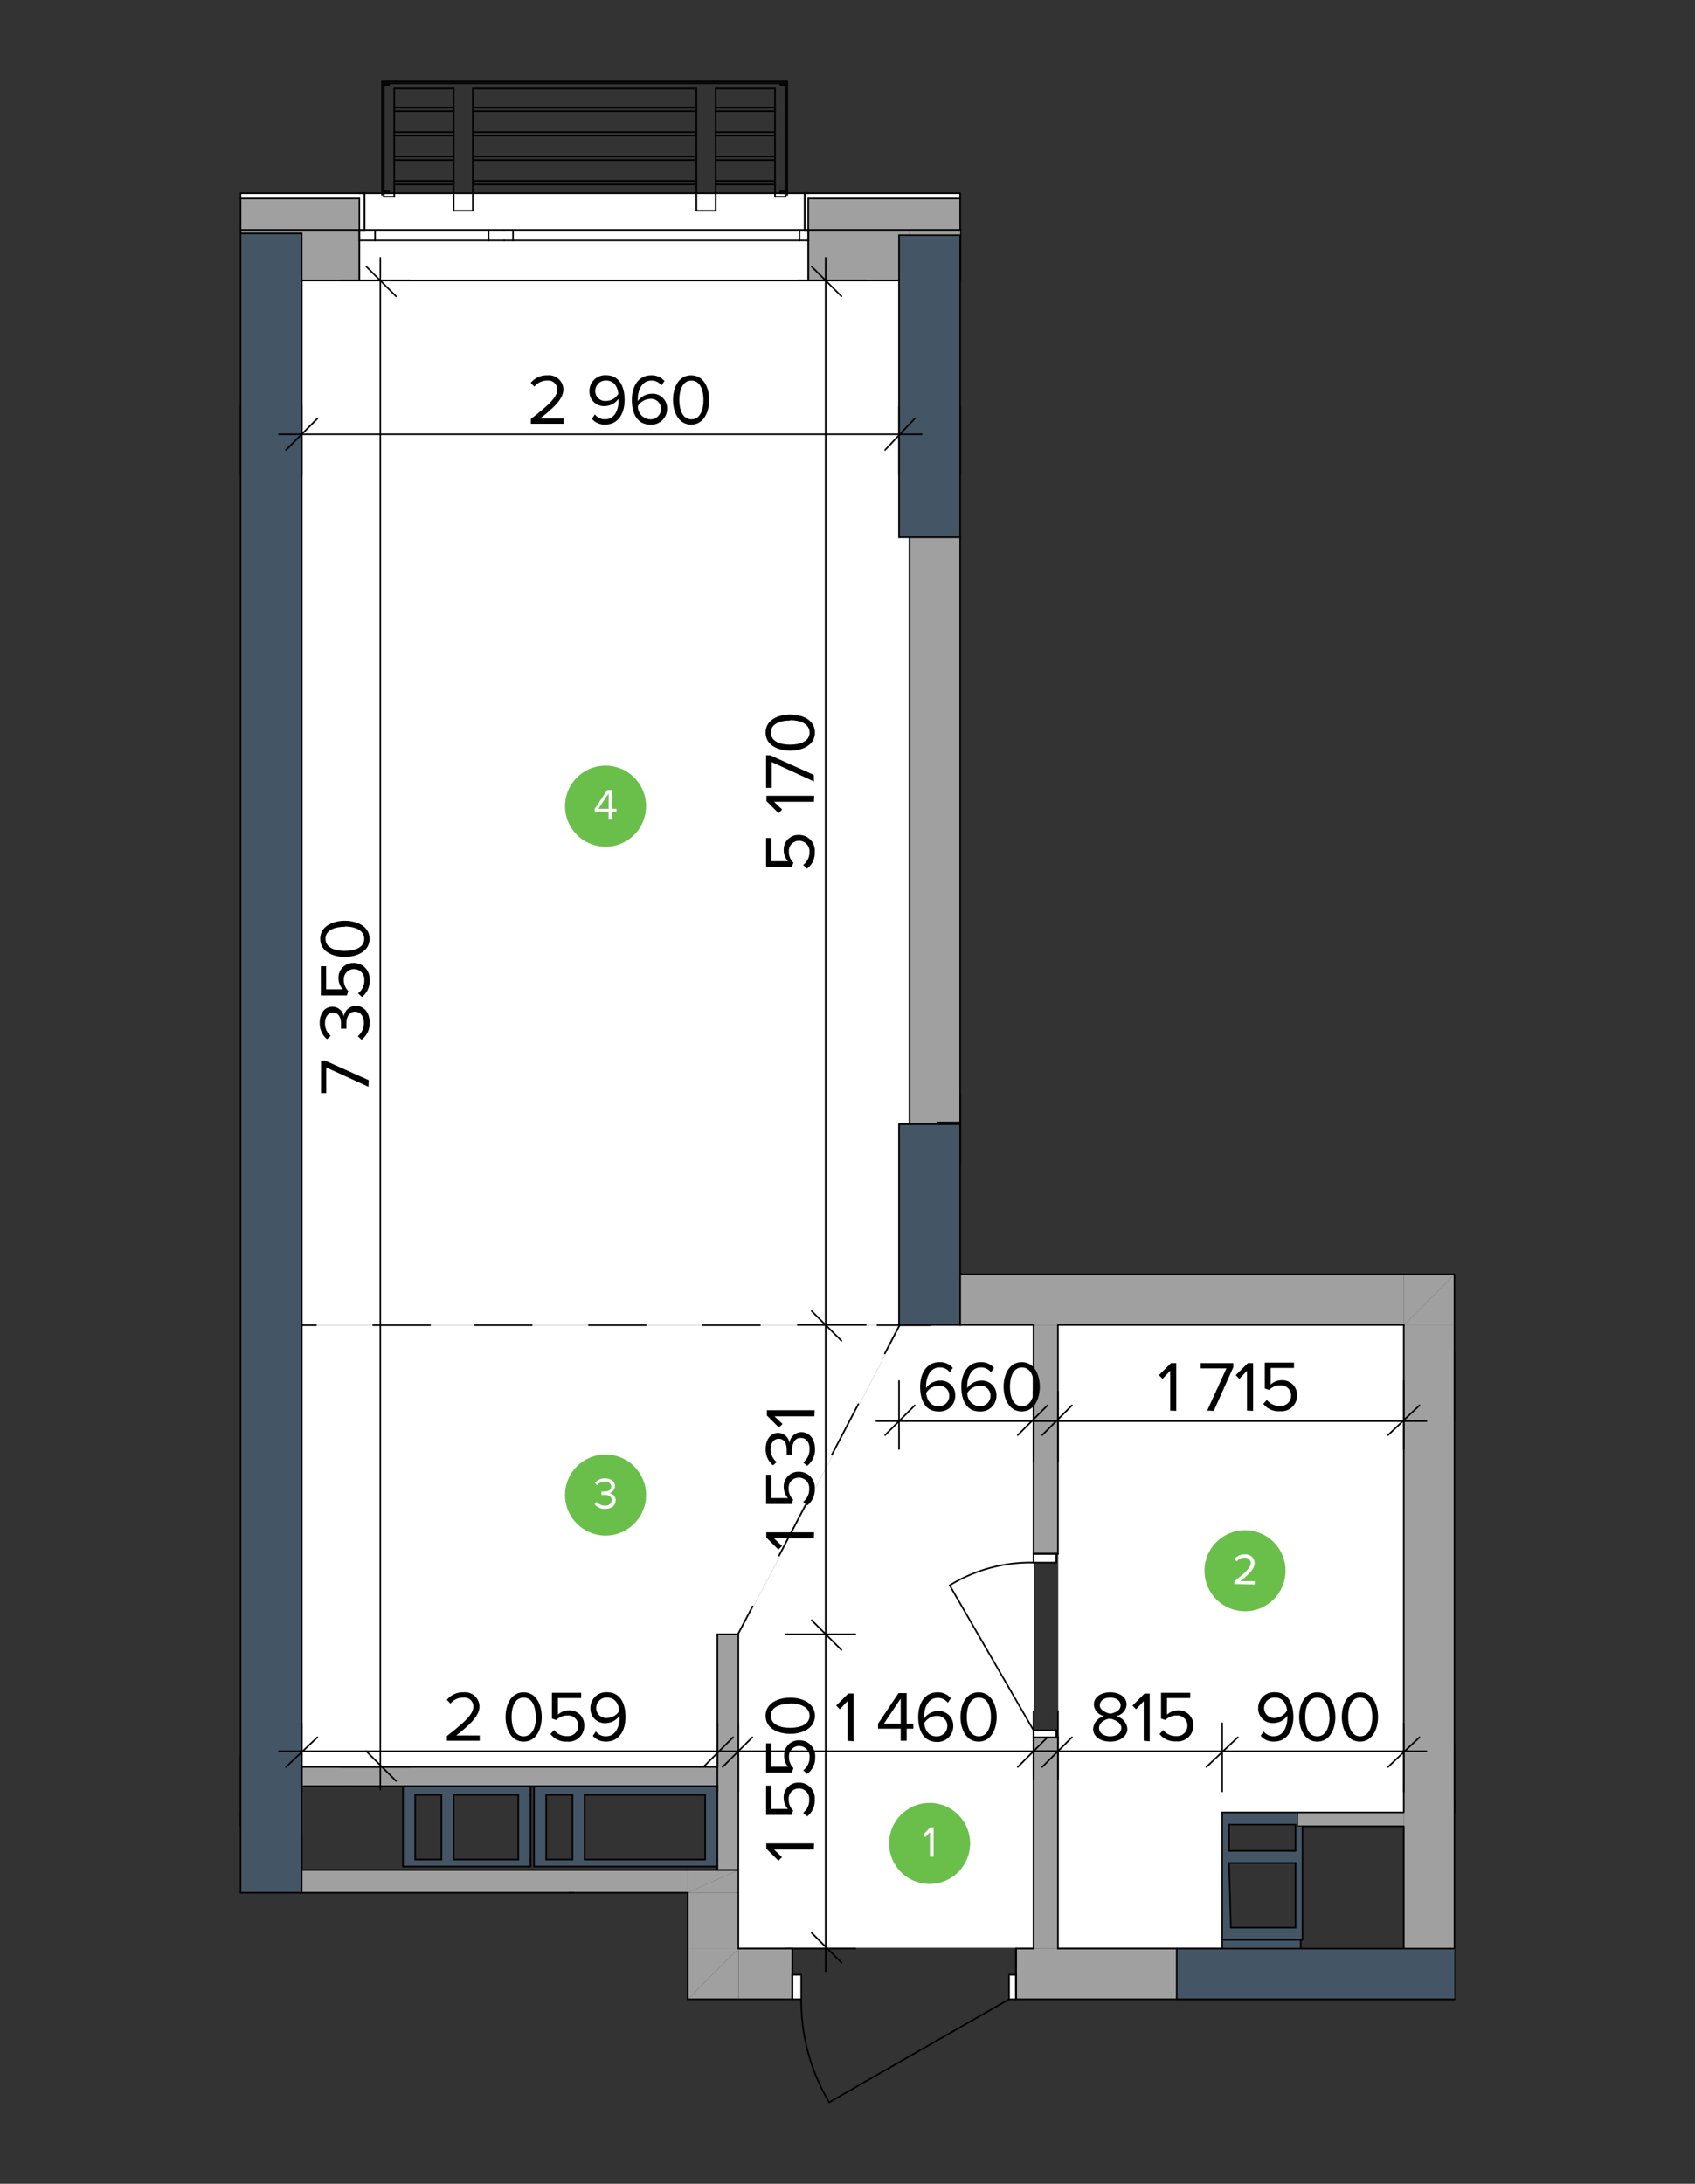 <svg id="Layer_1" data-name="Layer 1" xmlns="http://www.w3.org/2000/svg" viewBox="0 0 281 362"><rect x="0" y="0" width="281" height="362" fill="#333333" stroke="none"/><defs><style>.cls-1,.cls-3{fill:#fff;}.cls-1,.cls-6,.cls-7{fill-rule:evenodd;}.cls-2{fill:none;stroke:#000;stroke-linecap:round;stroke-linejoin:round;stroke-width:0.26px;}.cls-4,.cls-6{fill:#a0a0a1;}.cls-5,.cls-7{fill:#445565;}.cls-8{fill:#6abf4b;}</style></defs><polyline class="cls-1" points="50.15 202.94 50.15 46.51 149.31 46.51 149.31 89.04 150.99 89.04 150.99 186.19 149.31 186.19 149.31 219.68 50.15 219.68 50.15 202.94"/><polyline class="cls-1" points="50.15 202.94 50.15 219.68 149.31 219.68 122.48 270.97 119.13 270.97 119.13 292.73 50.15 292.72 50.15 202.94"/><line class="cls-2" x1="78.72" y1="219.68" x2="88.17" y2="219.68"/><line class="cls-2" x1="97.62" y1="219.68" x2="107.08" y2="219.68"/><line class="cls-2" x1="42.94" y1="219.68" x2="52.4" y2="219.68"/><line class="cls-2" x1="61.85" y1="219.68" x2="71.31" y2="219.68"/><polyline class="cls-1" points="122.48 270.97 149.31 219.68 171.41 219.68 171.42 322.87 122.48 322.87 122.48 309.8 122.48 270.97"/><polyline class="cls-1" points="175.43 219.68 232.88 219.68 232.88 300.43 215.26 300.43 215.26 300.43 202.73 300.43 202.73 321.54 202.73 322.87 195.21 322.87 175.44 322.87 175.43 219.68"/><polyline class="cls-3" points="39.88 32.03 59.57 32.03 59.57 32.9 39.88 32.9"/><rect class="cls-3" x="133.99" y="32.03" width="25.19" height="0.87"/><polyline class="cls-4" points="39.88 32.9 59.57 32.9 59.57 38.11 39.88 38.11"/><rect class="cls-4" x="133.99" y="32.9" width="25.19" height="5.21"/><polygon class="cls-1" points="60.44 32.03 133.41 32.03 133.41 38.11 133.99 38.11 133.99 39.85 133.99 46.51 59.57 46.51 59.57 39.85 59.57 38.11 60.44 38.11 60.44 32.03"/><polygon class="cls-1" points="133.99 32.03 133.99 32.9 133.99 38.11 133.41 38.11 133.41 32.03 133.99 32.03"/><polygon class="cls-1" points="60.44 32.03 60.44 38.11 59.57 38.11 59.57 32.9 59.57 32.03 60.44 32.03"/><rect class="cls-3" x="132.54" y="38.11" width="1.45" height="1.74"/><rect class="cls-3" x="83.6" y="38.11" width="48.93" height="1.74"/><rect class="cls-3" x="81" y="38.11" width="2.61" height="1.74"/><rect class="cls-3" x="59.57" y="38.11" width="21.43" height="1.74"/><path class="cls-1" d="M167.28,327.36h1.16v4.06h-1.16Zm-35.9,0h1.45v4.06h-1.45Z"/><path class="cls-1" d="M171.34,286.83h3.76V288h-3.76Zm0-29.25h3.76V259h-3.76Z"/><rect class="cls-5" x="202.61" y="321.57" width="13.03" height="1.45"/><rect class="cls-4" x="50.02" y="292.91" width="68.91" height="3.18"/><polygon class="cls-6" points="118.93 296.09 118.93 270.9 122.4 270.9 122.4 309.99 118.93 309.99 118.93 309.41 118.93 308.25 118.93 297.54 118.93 296.09"/><line class="cls-2" x1="43.94" y1="215.02" x2="43.94" y2="219.07"/><polyline class="cls-6" points="39.88 38.11 59.57 38.11 59.57 39.85 59.57 46.51 39.88 46.51"/><polygon class="cls-6" points="150.78 38.11 150.78 38.98 149.04 38.98 149.04 46.51 133.99 46.51 133.99 39.85 133.99 38.11 150.78 38.11"/><line class="cls-2" x1="59.57" y1="32.9" x2="39.88" y2="32.9"/><line class="cls-2" x1="159.18" y1="32.9" x2="133.99" y2="32.9"/><line class="cls-2" x1="159.18" y1="38.11" x2="159.18" y2="38.11"/><line class="cls-2" x1="159.18" y1="38.11" x2="150.78" y2="38.11"/><line class="cls-2" x1="59.57" y1="38.11" x2="39.88" y2="38.11"/><line class="cls-2" x1="150.78" y1="38.11" x2="133.99" y2="38.11"/><line class="cls-2" x1="159.18" y1="32.03" x2="159.18" y2="38.11"/><line class="cls-2" x1="159.18" y1="39.85" x2="159.18" y2="46.51"/><line class="cls-2" x1="159.18" y1="38.11" x2="159.18" y2="39.85"/><line class="cls-2" x1="60.44" y1="38.11" x2="60.44" y2="32.03"/><line class="cls-2" x1="59.57" y1="32.03" x2="60.44" y2="32.03"/><line class="cls-2" x1="59.57" y1="38.11" x2="60.44" y2="38.11"/><line class="cls-2" x1="59.57" y1="32.9" x2="59.57" y2="38.11"/><line class="cls-2" x1="133.41" y1="38.11" x2="133.41" y2="32.03"/><line class="cls-2" x1="133.99" y1="32.03" x2="133.41" y2="32.03"/><line class="cls-2" x1="133.99" y1="38.11" x2="133.41" y2="38.11"/><line class="cls-2" x1="133.99" y1="32.9" x2="133.99" y2="38.11"/><line class="cls-2" x1="59.57" y1="39.85" x2="59.57" y2="46.51"/><line class="cls-2" x1="59.57" y1="38.11" x2="59.57" y2="39.85"/><line class="cls-2" x1="133.99" y1="39.85" x2="133.99" y2="46.51"/><line class="cls-2" x1="133.99" y1="38.11" x2="133.99" y2="39.85"/><line class="cls-2" x1="39.88" y1="46.51" x2="59.57" y2="46.51"/><line class="cls-2" x1="133.99" y1="46.51" x2="149.04" y2="46.51"/><line class="cls-2" x1="159.18" y1="46.51" x2="159.18" y2="46.51"/><line class="cls-2" x1="159.18" y1="32.03" x2="133.99" y2="32.03"/><line class="cls-2" x1="59.57" y1="32.03" x2="39.88" y2="32.03"/><line class="cls-2" x1="159.18" y1="38.11" x2="159.18" y2="39.85"/><line class="cls-2" x1="159.18" y1="38.11" x2="159.18" y2="39.85"/><line class="cls-2" x1="159.18" y1="39.85" x2="159.18" y2="46.51"/><line class="cls-2" x1="133.41" y1="32.03" x2="60.44" y2="32.03"/><line class="cls-2" x1="133.99" y1="46.51" x2="59.57" y2="46.51"/><line class="cls-2" x1="133.99" y1="38.11" x2="132.54" y2="38.11"/><line class="cls-2" x1="132.54" y1="38.11" x2="132.54" y2="39.85"/><line class="cls-2" x1="132.54" y1="39.85" x2="133.99" y2="39.85"/><line class="cls-2" x1="83.6" y1="39.85" x2="85.05" y2="39.85"/><line class="cls-2" x1="85.05" y1="39.85" x2="85.05" y2="38.11"/><line class="cls-2" x1="85.05" y1="38.11" x2="83.6" y2="38.11"/><line class="cls-2" x1="132.54" y1="38.11" x2="85.05" y2="38.11"/><line class="cls-2" x1="85.05" y1="39.85" x2="132.54" y2="39.85"/><line class="cls-2" x1="83.6" y1="38.11" x2="81" y2="38.11"/><line class="cls-2" x1="81" y1="38.11" x2="81" y2="39.85"/><line class="cls-2" x1="81" y1="39.85" x2="83.6" y2="39.85"/><line class="cls-2" x1="59.57" y1="39.85" x2="62.18" y2="39.85"/><line class="cls-2" x1="62.18" y1="39.85" x2="62.18" y2="38.11"/><line class="cls-2" x1="62.18" y1="38.11" x2="59.57" y2="38.11"/><line class="cls-2" x1="81" y1="38.11" x2="62.18" y2="38.11"/><line class="cls-2" x1="62.18" y1="39.85" x2="81" y2="39.85"/><line class="cls-2" x1="133.99" y1="38.11" x2="133.99" y2="39.85"/><line class="cls-2" x1="133.99" y1="38.11" x2="133.99" y2="39.85"/><line class="cls-2" x1="133.99" y1="39.85" x2="133.99" y2="46.51"/><line class="cls-2" x1="59.57" y1="38.11" x2="59.57" y2="39.85"/><line class="cls-2" x1="59.57" y1="38.11" x2="59.57" y2="39.85"/><line class="cls-2" x1="59.57" y1="39.85" x2="59.57" y2="46.51"/><line class="cls-2" x1="133.99" y1="32.03" x2="133.41" y2="32.03"/><line class="cls-2" x1="133.41" y1="38.11" x2="133.41" y2="32.03"/><line class="cls-2" x1="59.57" y1="32.03" x2="60.44" y2="32.03"/><line class="cls-2" x1="60.44" y1="38.11" x2="60.44" y2="32.03"/><polygon class="cls-6" points="122.4 323.02 114.01 331.42 114.01 323.02 122.4 323.02"/><polygon class="cls-6" points="122.4 323.02 122.4 331.42 114.01 331.42 122.4 323.02"/><path class="cls-6" d="M168.44,323h26.64v8.4H168.44Zm-46,0h9v8.4h-9Z"/><line class="cls-2" x1="114.01" y1="331.42" x2="114.01" y2="323.02"/><line class="cls-2" x1="168.44" y1="327.36" x2="168.44" y2="323.02"/><line class="cls-2" x1="168.44" y1="331.42" x2="168.44" y2="327.36"/><line class="cls-2" x1="131.38" y1="327.36" x2="131.38" y2="323.02"/><line class="cls-2" x1="131.38" y1="331.42" x2="131.38" y2="327.36"/><line class="cls-2" x1="114.01" y1="331.42" x2="131.38" y2="331.42"/><line class="cls-2" x1="168.44" y1="331.42" x2="241.12" y2="331.42"/><line class="cls-2" x1="195.08" y1="323.02" x2="175.39" y2="323.02"/><line class="cls-2" x1="171.34" y1="323.02" x2="168.44" y2="323.02"/><line class="cls-2" x1="131.38" y1="323.02" x2="122.4" y2="323.02"/><path class="cls-2" d="M137.46,348.5a32.91,32.91,0,0,1-4.63-17.08"/><line class="cls-2" x1="131.38" y1="327.36" x2="132.83" y2="327.36"/><line class="cls-2" x1="132.83" y1="327.36" x2="132.83" y2="331.42"/><line class="cls-2" x1="132.83" y1="331.42" x2="131.38" y2="331.42"/><line class="cls-2" x1="131.38" y1="331.42" x2="131.38" y2="327.36"/><line class="cls-2" x1="168.44" y1="331.42" x2="167.28" y2="331.42"/><line class="cls-2" x1="167.28" y1="331.42" x2="167.28" y2="327.36"/><line class="cls-2" x1="167.28" y1="327.36" x2="168.44" y2="327.36"/><line class="cls-2" x1="168.44" y1="327.36" x2="168.44" y2="331.42"/><line class="cls-2" x1="167.28" y1="331.42" x2="137.46" y2="348.5"/><line class="cls-2" x1="131.38" y1="331.42" x2="131.38" y2="327.36"/><line class="cls-2" x1="131.38" y1="331.42" x2="131.38" y2="327.36"/><line class="cls-2" x1="131.38" y1="327.36" x2="131.38" y2="323.02"/><line class="cls-2" x1="168.44" y1="331.42" x2="168.44" y2="327.36"/><line class="cls-2" x1="168.44" y1="331.42" x2="168.44" y2="327.36"/><line class="cls-2" x1="168.44" y1="327.36" x2="168.44" y2="323.02"/><rect class="cls-5" x="39.88" y="38.69" width="10.13" height="275.06"/><line class="cls-2" x1="50.02" y1="313.76" x2="39.88" y2="313.76"/><line class="cls-2" x1="39.88" y1="32.03" x2="39.88" y2="313.76"/><line class="cls-2" x1="50.02" y1="313.76" x2="50.02" y2="38.69"/><line class="cls-2" x1="50.02" y1="38.69" x2="39.88" y2="38.69"/><rect class="cls-4" x="215.06" y="300.44" width="17.66" height="2.32"/><line class="cls-2" x1="215.06" y1="302.75" x2="232.72" y2="302.75"/><line class="cls-2" x1="232.72" y1="300.44" x2="215.06" y2="300.44"/><line class="cls-2" x1="215.06" y1="300.44" x2="215.06" y2="302.75"/><path class="cls-6" d="M171.34,288h4v35h-4Zm0-68.34h4v37.93h-4Z"/><line class="cls-2" x1="175.1" y1="287.99" x2="175.39" y2="287.99"/><line class="cls-2" x1="171.34" y1="287.99" x2="175.1" y2="287.99"/><line class="cls-2" x1="175.1" y1="257.58" x2="175.39" y2="257.58"/><line class="cls-2" x1="171.34" y1="257.58" x2="175.1" y2="257.58"/><line class="cls-2" x1="175.39" y1="323.02" x2="175.39" y2="287.99"/><line class="cls-2" x1="175.39" y1="257.58" x2="175.39" y2="219.65"/><line class="cls-2" x1="171.34" y1="219.65" x2="171.34" y2="257.58"/><line class="cls-2" x1="171.34" y1="287.99" x2="171.34" y2="323.02"/><path class="cls-2" d="M157.44,262.8a25.66,25.66,0,0,1,13.9-3.77"/><line class="cls-2" x1="175.1" y1="257.58" x2="175.1" y2="259.03"/><line class="cls-2" x1="175.1" y1="259.03" x2="171.34" y2="259.03"/><line class="cls-2" x1="171.34" y1="259.03" x2="171.34" y2="257.58"/><line class="cls-2" x1="171.34" y1="257.58" x2="175.1" y2="257.58"/><line class="cls-2" x1="171.34" y1="287.99" x2="171.34" y2="286.83"/><line class="cls-2" x1="171.34" y1="286.83" x2="175.1" y2="286.83"/><line class="cls-2" x1="175.1" y1="286.83" x2="175.1" y2="287.99"/><line class="cls-2" x1="175.1" y1="287.99" x2="171.34" y2="287.99"/><line class="cls-2" x1="171.34" y1="286.83" x2="157.44" y2="262.8"/><line class="cls-2" x1="171.34" y1="257.58" x2="175.1" y2="257.58"/><line class="cls-2" x1="171.34" y1="257.58" x2="175.1" y2="257.58"/><line class="cls-2" x1="175.1" y1="257.58" x2="175.39" y2="257.58"/><line class="cls-2" x1="171.34" y1="287.99" x2="175.1" y2="287.99"/><line class="cls-2" x1="171.34" y1="287.99" x2="175.1" y2="287.99"/><line class="cls-2" x1="175.1" y1="287.99" x2="175.39" y2="287.99"/><path class="cls-6" d="M150.78,89.07h8.4v97.29h-8.4Zm0-51h8.4V39h-8.4Z"/><line class="cls-2" x1="159.18" y1="38.11" x2="150.78" y2="38.11"/><line class="cls-2" x1="150.78" y1="89.07" x2="150.78" y2="186.36"/><line class="cls-2" x1="159.18" y1="186.36" x2="159.18" y2="89.07"/><polygon class="cls-6" points="232.72 219.65 232.72 211.26 241.12 211.26 232.72 219.65"/><rect class="cls-4" x="232.72" y="219.65" width="8.4" height="103.37"/><polygon class="cls-6" points="232.72 219.65 241.12 211.26 241.12 219.65 232.72 219.65"/><line class="cls-2" x1="241.12" y1="211.26" x2="232.72" y2="211.26"/><line class="cls-2" x1="232.72" y1="219.65" x2="232.72" y2="300.44"/><line class="cls-2" x1="232.72" y1="302.75" x2="232.72" y2="323.02"/><line class="cls-2" x1="241.12" y1="331.42" x2="241.12" y2="298.61"/><line class="cls-2" x1="241.12" y1="300.44" x2="241.12" y2="211.26"/><rect class="cls-4" x="159.18" y="211.26" width="73.54" height="8.4"/><line class="cls-2" x1="159.18" y1="219.65" x2="171.34" y2="219.65"/><line class="cls-2" x1="175.39" y1="219.65" x2="232.72" y2="219.65"/><line class="cls-2" x1="232.72" y1="211.26" x2="159.18" y2="211.26"/><path class="cls-6" d="M115.74,327.36v4.06M50,304.49v9.27"/><line class="cls-2" x1="50.02" y1="313.76" x2="50.02" y2="304.49"/><polygon class="cls-6" points="114.01 313.75 114.01 309.99 122.4 309.99 114.01 313.75"/><rect class="cls-4" x="114.01" y="313.76" width="8.4" height="9.27"/><polygon class="cls-6" points="114.01 313.75 122.4 309.99 122.4 313.75 114.01 313.75"/><line class="cls-2" x1="122.4" y1="309.99" x2="114.01" y2="309.99"/><line class="cls-2" x1="122.4" y1="323.02" x2="122.4" y2="309.99"/><line class="cls-2" x1="114.01" y1="313.76" x2="114.01" y2="323.02"/><rect class="cls-4" x="50.02" y="309.99" width="63.99" height="3.76"/><line class="cls-2" x1="50.02" y1="313.76" x2="95.14" y2="313.76"/><line class="cls-2" x1="94.32" y1="313.76" x2="114.01" y2="313.76"/><line class="cls-2" x1="114.01" y1="309.99" x2="50.02" y2="309.99"/><line class="cls-2" x1="50.02" y1="309.99" x2="50.02" y2="313.76"/><line class="cls-2" x1="215.64" y1="323.02" x2="215.64" y2="321.57"/><line class="cls-2" x1="202.61" y1="321.57" x2="202.61" y2="323.02"/><line class="cls-2" x1="39.88" y1="302.75" x2="39.88" y2="300.44"/><line class="cls-2" x1="114.88" y1="296.09" x2="115.16" y2="296.09"/><line class="cls-2" x1="103.58" y1="296.09" x2="103.87" y2="296.09"/><line class="cls-2" x1="92" y1="296.09" x2="92.29" y2="296.09"/><line class="cls-2" x1="80.71" y1="296.09" x2="81" y2="296.09"/><line class="cls-2" x1="69.42" y1="296.09" x2="69.71" y2="296.09"/><line class="cls-2" x1="57.84" y1="296.09" x2="58.13" y2="296.09"/><line class="cls-2" x1="50.02" y1="296.09" x2="118.93" y2="296.09"/><line class="cls-2" x1="118.93" y1="292.91" x2="50.02" y2="292.91"/><line class="cls-2" x1="50.02" y1="292.91" x2="50.02" y2="296.09"/><line class="cls-2" x1="122.4" y1="309.99" x2="122.4" y2="270.9"/><line class="cls-2" x1="122.4" y1="270.9" x2="118.93" y2="270.9"/><line class="cls-2" x1="118.93" y1="270.9" x2="118.93" y2="292.91"/><line class="cls-2" x1="118.93" y1="296.09" x2="118.93" y2="296.09"/><line class="cls-2" x1="118.93" y1="309.41" x2="118.93" y2="309.99"/><line class="cls-2" x1="118.93" y1="309.99" x2="122.4" y2="309.99"/><rect class="cls-5" x="149.04" y="38.98" width="10.13" height="50.09"/><line class="cls-2" x1="149.04" y1="38.98" x2="159.18" y2="38.98"/><line class="cls-2" x1="159.18" y1="38.98" x2="159.18" y2="89.07"/><line class="cls-2" x1="159.18" y1="89.07" x2="149.04" y2="89.07"/><line class="cls-2" x1="149.04" y1="89.07" x2="149.04" y2="38.98"/><rect class="cls-5" x="149.04" y="186.36" width="10.13" height="33.3"/><line class="cls-2" x1="149.04" y1="186.36" x2="159.18" y2="186.36"/><line class="cls-2" x1="159.18" y1="186.36" x2="159.18" y2="219.65"/><line class="cls-2" x1="159.18" y1="219.65" x2="149.04" y2="219.65"/><line class="cls-2" x1="149.04" y1="219.65" x2="149.04" y2="186.36"/><polyline class="cls-5" points="241.12 331.42 195.08 331.42 195.08 323.02 241.12 323.02"/><line class="cls-2" x1="241.12" y1="323.02" x2="195.08" y2="323.02"/><line class="cls-2" x1="195.08" y1="323.02" x2="195.08" y2="331.42"/><line class="cls-2" x1="195.08" y1="331.42" x2="241.12" y2="331.42"/><path class="cls-7" d="M203.76,308.83l.29,10.72h10.72V308.83Zm0-2h11v-4.35h-11Zm11.3-6.37v2.31h.87v18.82H202.61V300.44Z"/><line class="cls-2" x1="215.06" y1="300.44" x2="202.61" y2="300.44"/><line class="cls-2" x1="202.61" y1="300.44" x2="202.61" y2="321.57"/><line class="cls-2" x1="202.61" y1="321.57" x2="204.05" y2="321.57"/><line class="cls-2" x1="204.05" y1="321.57" x2="214.77" y2="321.57"/><line class="cls-2" x1="214.77" y1="321.57" x2="215.93" y2="321.57"/><line class="cls-2" x1="215.93" y1="321.57" x2="215.93" y2="302.75"/><line class="cls-2" x1="203.76" y1="306.81" x2="203.76" y2="302.46"/><line class="cls-2" x1="203.76" y1="302.46" x2="214.77" y2="302.46"/><line class="cls-2" x1="214.77" y1="302.46" x2="214.77" y2="306.81"/><line class="cls-2" x1="214.77" y1="306.81" x2="203.76" y2="306.81"/><line class="cls-2" x1="203.76" y1="308.83" x2="214.77" y2="308.83"/><line class="cls-2" x1="214.77" y1="308.83" x2="214.77" y2="319.55"/><line class="cls-2" x1="214.77" y1="319.55" x2="204.05" y2="319.55"/><line class="cls-2" x1="204.05" y1="319.55" x2="203.76" y2="308.83"/><path class="cls-7" d="M96.92,308.25h20V297.54h-20Zm-2,0V297.54H90.55v10.71Zm-6.37-12.16h30.4v13.32H88.53Z"/><line class="cls-2" x1="88.53" y1="296.09" x2="88.53" y2="309.41"/><line class="cls-2" x1="88.53" y1="309.41" x2="118.93" y2="309.41"/><line class="cls-2" x1="118.93" y1="309.41" x2="118.93" y2="308.25"/><line class="cls-2" x1="118.93" y1="308.25" x2="118.93" y2="297.54"/><line class="cls-2" x1="118.93" y1="297.54" x2="118.93" y2="296.09"/><line class="cls-2" x1="118.93" y1="296.09" x2="88.53" y2="296.09"/><line class="cls-2" x1="94.9" y1="308.25" x2="90.55" y2="308.25"/><line class="cls-2" x1="90.55" y1="308.25" x2="90.55" y2="297.54"/><line class="cls-2" x1="90.55" y1="297.54" x2="94.9" y2="297.54"/><line class="cls-2" x1="94.9" y1="297.54" x2="94.9" y2="308.25"/><line class="cls-2" x1="96.92" y1="308.25" x2="96.92" y2="297.54"/><line class="cls-2" x1="96.92" y1="297.54" x2="116.9" y2="297.54"/><line class="cls-2" x1="116.9" y1="297.54" x2="116.9" y2="308.25"/><line class="cls-2" x1="116.9" y1="308.25" x2="96.92" y2="308.25"/><path class="cls-7" d="M75.21,308.25H85.92V297.54H75.21Zm-2,0V297.54H68.84v10.71Zm-6.37-12.16H88v13.32H66.81Z"/><line class="cls-2" x1="66.81" y1="296.09" x2="66.81" y2="309.41"/><line class="cls-2" x1="66.81" y1="309.41" x2="87.95" y2="309.41"/><line class="cls-2" x1="87.95" y1="309.41" x2="87.95" y2="308.25"/><line class="cls-2" x1="87.95" y1="308.25" x2="87.95" y2="297.54"/><line class="cls-2" x1="87.95" y1="297.54" x2="87.95" y2="296.09"/><line class="cls-2" x1="87.95" y1="296.09" x2="66.81" y2="296.09"/><line class="cls-2" x1="73.18" y1="308.25" x2="68.84" y2="308.25"/><line class="cls-2" x1="68.84" y1="308.25" x2="68.84" y2="297.54"/><line class="cls-2" x1="68.84" y1="297.54" x2="73.18" y2="297.54"/><line class="cls-2" x1="73.18" y1="297.54" x2="73.18" y2="308.25"/><line class="cls-2" x1="75.21" y1="308.25" x2="75.21" y2="297.54"/><line class="cls-2" x1="75.21" y1="297.54" x2="85.92" y2="297.54"/><line class="cls-2" x1="85.92" y1="297.54" x2="85.92" y2="308.25"/><line class="cls-2" x1="85.92" y1="308.25" x2="75.21" y2="308.25"/><line class="cls-2" x1="130.22" y1="32.61" x2="128.48" y2="32.61"/><line class="cls-2" x1="130.22" y1="32.61" x2="130.22" y2="32.03"/><line class="cls-2" x1="128.48" y1="32.61" x2="128.48" y2="30.58"/><line class="cls-2" x1="128.48" y1="30.58" x2="128.48" y2="30"/><line class="cls-2" x1="129.35" y1="31.74" x2="129.35" y2="32.03"/><line class="cls-2" x1="130.22" y1="31.74" x2="129.35" y2="31.74"/><line class="cls-2" x1="130.22" y1="32.03" x2="130.22" y2="31.74"/><line class="cls-2" x1="129.35" y1="32.03" x2="130.22" y2="32.03"/><line class="cls-2" x1="128.48" y1="30" x2="128.48" y2="26.53"/><line class="cls-2" x1="128.48" y1="26.53" x2="128.48" y2="25.95"/><line class="cls-2" x1="130.22" y1="14.08" x2="130.22" y2="31.74"/><line class="cls-2" x1="128.48" y1="25.95" x2="128.48" y2="22.48"/><line class="cls-2" x1="130.51" y1="13.5" x2="130.51" y2="32.32"/><line class="cls-2" x1="128.48" y1="22.48" x2="128.48" y2="21.9"/><line class="cls-2" x1="128.48" y1="21.9" x2="128.48" y2="18.42"/><line class="cls-2" x1="128.48" y1="18.42" x2="128.48" y2="17.84"/><line class="cls-2" x1="128.48" y1="17.84" x2="128.48" y2="14.66"/><line class="cls-2" x1="129.35" y1="14.08" x2="130.22" y2="14.08"/><line class="cls-2" x1="130.22" y1="13.79" x2="129.35" y2="13.79"/><line class="cls-2" x1="129.35" y1="13.79" x2="129.35" y2="14.08"/><line class="cls-2" x1="130.22" y1="14.08" x2="130.22" y2="13.79"/><line class="cls-2" x1="118.64" y1="30.58" x2="118.64" y2="34.93"/><line class="cls-2" x1="118.64" y1="25.95" x2="128.48" y2="25.95"/><line class="cls-2" x1="128.48" y1="26.53" x2="118.64" y2="26.53"/><line class="cls-2" x1="118.64" y1="30" x2="128.48" y2="30"/><line class="cls-2" x1="118.64" y1="26.53" x2="118.64" y2="30"/><line class="cls-2" x1="118.64" y1="21.9" x2="118.64" y2="22.48"/><line class="cls-2" x1="118.64" y1="21.9" x2="128.48" y2="21.9"/><line class="cls-2" x1="128.48" y1="22.48" x2="118.64" y2="22.48"/><line class="cls-2" x1="118.64" y1="17.84" x2="118.64" y2="18.42"/><line class="cls-2" x1="128.48" y1="18.42" x2="118.64" y2="18.42"/><line class="cls-2" x1="118.64" y1="30" x2="118.64" y2="30.58"/><line class="cls-2" x1="118.64" y1="34.93" x2="115.45" y2="34.93"/><line class="cls-2" x1="128.48" y1="30.58" x2="118.64" y2="30.58"/><line class="cls-2" x1="118.64" y1="25.95" x2="118.64" y2="26.53"/><line class="cls-2" x1="118.64" y1="22.48" x2="118.64" y2="25.95"/><line class="cls-2" x1="64.5" y1="13.79" x2="129.35" y2="13.79"/><line class="cls-2" x1="118.64" y1="14.66" x2="118.64" y2="17.84"/><line class="cls-2" x1="115.45" y1="30.58" x2="115.45" y2="30"/><line class="cls-2" x1="115.45" y1="34.93" x2="115.45" y2="30.58"/><line class="cls-2" x1="115.45" y1="26.53" x2="115.45" y2="25.95"/><line class="cls-2" x1="115.45" y1="30" x2="115.45" y2="26.53"/><line class="cls-2" x1="115.45" y1="25.95" x2="115.45" y2="22.48"/><line class="cls-2" x1="115.45" y1="22.48" x2="115.45" y2="21.9"/><line class="cls-2" x1="118.64" y1="18.42" x2="118.64" y2="21.9"/><line class="cls-2" x1="115.45" y1="18.42" x2="115.45" y2="17.84"/><line class="cls-2" x1="115.45" y1="17.84" x2="115.45" y2="14.66"/><line class="cls-2" x1="115.45" y1="21.9" x2="115.45" y2="18.42"/><line class="cls-2" x1="78.39" y1="30" x2="115.45" y2="30"/><line class="cls-2" x1="78.39" y1="30.58" x2="115.45" y2="30.58"/><line class="cls-2" x1="78.39" y1="25.95" x2="115.45" y2="25.95"/><line class="cls-2" x1="78.39" y1="26.53" x2="115.45" y2="26.53"/><line class="cls-2" x1="78.39" y1="22.48" x2="115.45" y2="22.48"/><line class="cls-2" x1="78.39" y1="21.9" x2="115.45" y2="21.9"/><line class="cls-2" x1="78.39" y1="18.42" x2="115.45" y2="18.42"/><line class="cls-2" x1="115.45" y1="14.66" x2="78.39" y2="14.66"/><line class="cls-2" x1="128.48" y1="14.66" x2="118.64" y2="14.66"/><line class="cls-2" x1="128.48" y1="17.84" x2="118.64" y2="17.84"/><line class="cls-2" x1="78.39" y1="17.84" x2="115.45" y2="17.84"/><line class="cls-2" x1="130.51" y1="13.5" x2="63.34" y2="13.5"/><line class="cls-2" x1="78.39" y1="30" x2="78.39" y2="30.58"/><line class="cls-2" x1="78.39" y1="30.58" x2="78.39" y2="34.93"/><line class="cls-2" x1="78.39" y1="25.95" x2="78.39" y2="26.53"/><line class="cls-2" x1="78.39" y1="26.53" x2="78.39" y2="30"/><line class="cls-2" x1="78.39" y1="17.84" x2="78.39" y2="18.42"/><line class="cls-2" x1="78.39" y1="21.9" x2="78.39" y2="22.48"/><line class="cls-2" x1="78.39" y1="22.48" x2="78.39" y2="25.95"/><line class="cls-2" x1="78.39" y1="18.42" x2="78.39" y2="21.9"/><line class="cls-2" x1="75.21" y1="21.9" x2="75.21" y2="18.42"/><line class="cls-2" x1="75.21" y1="18.42" x2="75.21" y2="17.84"/><line class="cls-2" x1="75.21" y1="17.84" x2="75.21" y2="14.66"/><line class="cls-2" x1="78.39" y1="14.66" x2="78.39" y2="17.84"/><line class="cls-2" x1="75.21" y1="30.58" x2="75.21" y2="30"/><line class="cls-2" x1="78.39" y1="34.93" x2="75.21" y2="34.93"/><line class="cls-2" x1="75.21" y1="34.93" x2="75.21" y2="30.58"/><line class="cls-2" x1="75.21" y1="26.53" x2="75.21" y2="25.95"/><line class="cls-2" x1="75.21" y1="30" x2="75.21" y2="26.53"/><line class="cls-2" x1="75.21" y1="25.95" x2="75.21" y2="22.48"/><line class="cls-2" x1="75.21" y1="22.48" x2="75.21" y2="21.9"/><line class="cls-2" x1="65.36" y1="21.9" x2="65.36" y2="22.48"/><line class="cls-2" x1="65.36" y1="25.95" x2="65.36" y2="26.53"/><line class="cls-2" x1="65.36" y1="32.61" x2="63.63" y2="32.61"/><line class="cls-2" x1="63.63" y1="32.61" x2="63.63" y2="32.03"/><line class="cls-2" x1="65.36" y1="30.58" x2="65.36" y2="32.61"/><line class="cls-2" x1="65.36" y1="30.58" x2="75.21" y2="30.58"/><line class="cls-2" x1="65.36" y1="30" x2="75.21" y2="30"/><line class="cls-2" x1="65.36" y1="30" x2="65.36" y2="30.58"/><line class="cls-2" x1="64.5" y1="31.74" x2="64.5" y2="32.03"/><line class="cls-2" x1="63.63" y1="31.74" x2="64.5" y2="31.74"/><line class="cls-2" x1="64.5" y1="32.03" x2="63.63" y2="32.03"/><line class="cls-2" x1="63.63" y1="32.03" x2="63.63" y2="31.74"/><line class="cls-2" x1="65.36" y1="26.53" x2="65.36" y2="30"/><line class="cls-2" x1="63.63" y1="31.74" x2="63.63" y2="14.08"/><line class="cls-2" x1="65.36" y1="26.53" x2="75.21" y2="26.53"/><line class="cls-2" x1="65.36" y1="25.95" x2="75.21" y2="25.95"/><line class="cls-2" x1="65.36" y1="22.48" x2="65.36" y2="25.95"/><line class="cls-2" x1="63.34" y1="13.5" x2="63.34" y2="32.32"/><line class="cls-2" x1="65.36" y1="22.48" x2="75.21" y2="22.48"/><line class="cls-2" x1="65.36" y1="21.9" x2="75.21" y2="21.9"/><line class="cls-2" x1="65.36" y1="17.84" x2="65.36" y2="18.42"/><line class="cls-2" x1="65.36" y1="18.42" x2="75.21" y2="18.42"/><line class="cls-2" x1="65.36" y1="18.42" x2="65.36" y2="21.9"/><line class="cls-2" x1="65.36" y1="17.84" x2="75.21" y2="17.84"/><line class="cls-2" x1="75.21" y1="14.66" x2="65.36" y2="14.66"/><line class="cls-2" x1="65.36" y1="14.66" x2="65.36" y2="17.84"/><line class="cls-2" x1="64.5" y1="14.08" x2="63.63" y2="14.08"/><line class="cls-2" x1="63.63" y1="13.79" x2="64.5" y2="13.79"/><line class="cls-2" x1="64.5" y1="13.79" x2="64.5" y2="14.08"/><line class="cls-2" x1="63.63" y1="14.08" x2="63.63" y2="13.79"/><line class="cls-2" x1="159.18" y1="78.65" x2="159.18" y2="67.35"/><line class="cls-2" x1="46.25" y1="71.99" x2="50.02" y2="71.99"/><line class="cls-2" x1="50.02" y1="71.99" x2="149.04" y2="71.99"/><line class="cls-2" x1="52.62" y1="69.38" x2="47.41" y2="74.59"/><line class="cls-2" x1="146.73" y1="74.59" x2="151.65" y2="69.38"/><line class="cls-2" x1="149.04" y1="71.99" x2="152.81" y2="71.99"/><line class="cls-2" x1="50.02" y1="78.65" x2="50.02" y2="67.35"/><line class="cls-2" x1="149.04" y1="78.65" x2="149.04" y2="67.35"/><path d="M88,70.25v-.78c2.85-2.25,4.39-3.57,4.39-4.93a1.48,1.48,0,0,0-1.65-1.45,2.64,2.64,0,0,0-2.15,1l-.6-.63a3.41,3.41,0,0,1,2.75-1.25,2.41,2.41,0,0,1,2.66,2.33c0,1.61-1.64,3.09-3.85,4.83h3.89v.88Z"/><path d="M98.12,69.43l.5-.74a2,2,0,0,0,1.7.81c1.6,0,2.23-1.6,2.23-3.1,0-.1,0-.21,0-.32a2.82,2.82,0,0,1-2.23,1.24,2.4,2.4,0,0,1-2.6-2.53,2.6,2.6,0,0,1,2.76-2.59c2.22,0,3.07,1.94,3.07,4.1s-1,4.08-3.22,4.08A2.76,2.76,0,0,1,98.12,69.43Zm4.38-4.14c-.08-1-.6-2.21-2-2.21a1.72,1.72,0,0,0-1.81,1.67,1.63,1.63,0,0,0,1.82,1.71A2.35,2.35,0,0,0,102.5,65.29Z"/><path d="M104.75,66.31c0-2.15,1-4.1,3.21-4.1a2.76,2.76,0,0,1,2.2.95l-.5.74a2,2,0,0,0-1.7-.81c-1.53,0-2.23,1.56-2.23,3.11,0,.11,0,.2,0,.31A2.86,2.86,0,0,1,108,65.27a2.4,2.4,0,0,1,2.59,2.53,2.6,2.6,0,0,1-2.78,2.59C105.59,70.39,104.75,68.46,104.75,66.31Zm4.83,1.53a1.64,1.64,0,0,0-1.83-1.71,2.44,2.44,0,0,0-2,1.19,2.12,2.12,0,0,0,2,2.19A1.71,1.71,0,0,0,109.58,67.84Z"/><path d="M111.57,66.3c0-1.94.86-4.09,3-4.09s3,2.15,3,4.09-.87,4.09-3,4.09S111.57,68.22,111.57,66.3Zm5.05,0c0-1.58-.51-3.21-2-3.21s-2,1.63-2,3.21.51,3.21,2,3.21S116.62,67.88,116.62,66.3Z"/><line class="cls-2" x1="39.88" y1="78.65" x2="39.88" y2="67.35"/><line class="cls-2" x1="241.12" y1="300.73" x2="241.12" y2="289.14"/><line class="cls-2" x1="241.12" y1="235.58" x2="241.12" y2="224"/><line class="cls-2" x1="155.41" y1="186.07" x2="159.18" y2="186.07"/><line class="cls-2" x1="159.18" y1="192.73" x2="159.18" y2="181.43"/><line class="cls-2" x1="46.25" y1="290.3" x2="50.02" y2="290.3"/><line class="cls-2" x1="50.02" y1="290.3" x2="118.93" y2="290.3"/><line class="cls-2" x1="52.62" y1="287.99" x2="47.41" y2="292.91"/><line class="cls-2" x1="50.02" y1="296.96" x2="50.02" y2="285.67"/><line class="cls-2" x1="118.93" y1="296.96" x2="118.93" y2="285.67"/><line class="cls-2" x1="118.93" y1="290.3" x2="122.4" y2="290.3"/><line class="cls-2" x1="121.53" y1="287.99" x2="116.61" y2="292.91"/><line class="cls-2" x1="122.4" y1="296.96" x2="122.4" y2="285.67"/><line class="cls-2" x1="122.4" y1="290.3" x2="171.34" y2="290.3"/><line class="cls-2" x1="124.72" y1="287.99" x2="119.8" y2="292.91"/><line class="cls-2" x1="168.73" y1="292.91" x2="173.65" y2="287.99"/><line class="cls-2" x1="171.34" y1="290.3" x2="175.1" y2="290.3"/><line class="cls-2" x1="171.34" y1="294.93" x2="171.34" y2="283.64"/><path d="M74.09,288.57v-.79c2.85-2.24,4.39-3.56,4.39-4.92a1.48,1.48,0,0,0-1.65-1.45,2.64,2.64,0,0,0-2.15,1l-.6-.63a3.41,3.41,0,0,1,2.75-1.25,2.41,2.41,0,0,1,2.66,2.33c0,1.61-1.64,3.08-3.85,4.83h3.89v.88Z"/><path d="M83.81,284.62c0-1.94.86-4.09,3-4.09s3,2.15,3,4.09-.87,4.09-3,4.09S83.81,286.54,83.81,284.62Zm5,0c0-1.58-.51-3.21-2-3.21s-2,1.63-2,3.21.51,3.21,2,3.21S88.86,286.19,88.86,284.62Z"/><path d="M91.25,287.44l.61-.65a2.61,2.61,0,0,0,2.18,1,1.71,1.71,0,0,0,1.83-1.7,1.67,1.67,0,0,0-1.81-1.71,2.48,2.48,0,0,0-1.83.75l-.73-.25v-4.27h4.85v.88H92.49v2.75a2.66,2.66,0,0,1,1.85-.71,2.43,2.43,0,0,1,2.52,2.53A2.6,2.6,0,0,1,94,288.71,3.25,3.25,0,0,1,91.25,287.44Z"/><path d="M98.28,287.75l.5-.74a2,2,0,0,0,1.7.81c1.6,0,2.23-1.6,2.23-3.1,0-.1,0-.21,0-.32a2.85,2.85,0,0,1-2.23,1.24,2.4,2.4,0,0,1-2.6-2.53,2.6,2.6,0,0,1,2.76-2.59c2.22,0,3.06,1.93,3.06,4.1s-1,4.08-3.21,4.08A2.76,2.76,0,0,1,98.28,287.75Zm4.38-4.14c-.08-1-.6-2.21-2-2.21a1.73,1.73,0,0,0-1.82,1.67,1.64,1.64,0,0,0,1.83,1.71A2.36,2.36,0,0,0,102.66,283.61Z"/><path d="M140.49,288.57V282l-1.27,1.34-.59-.61,2-2h.87v7.92Z"/><path d="M149.32,288.57v-2h-3.76v-.82l3.4-5.09h1.35v5.05h1.11v.86h-1.11v2Zm0-7-2.77,4.14h2.77Z"/><path d="M152.22,284.63c0-2.15,1-4.1,3.22-4.1a2.73,2.73,0,0,1,2.19,1l-.5.74a2,2,0,0,0-1.69-.81c-1.54,0-2.24,1.55-2.24,3.11a1.62,1.62,0,0,0,0,.31,2.83,2.83,0,0,1,2.24-1.24,2.4,2.4,0,0,1,2.59,2.53,2.6,2.6,0,0,1-2.78,2.59C153.06,288.71,152.22,286.78,152.22,284.63Zm4.83,1.53a1.64,1.64,0,0,0-1.83-1.71,2.44,2.44,0,0,0-2,1.19c.1,1,.62,2.19,2,2.19A1.71,1.71,0,0,0,157.05,286.16Z"/><path d="M159.23,284.62c0-1.94.86-4.09,3-4.09s3,2.15,3,4.09-.87,4.09-3,4.09S159.23,286.54,159.23,284.62Zm5.05,0c0-1.58-.51-3.21-2-3.21s-2,1.63-2,3.21.51,3.21,2,3.21S164.28,286.19,164.28,284.62Z"/><line class="cls-2" x1="136.88" y1="326.78" x2="136.88" y2="323.02"/><line class="cls-2" x1="136.88" y1="323.02" x2="136.88" y2="270.9"/><line class="cls-2" x1="134.56" y1="320.41" x2="139.49" y2="325.34"/><line class="cls-2" x1="141.8" y1="323.02" x2="130.22" y2="323.02"/><line class="cls-2" x1="141.8" y1="270.9" x2="130.22" y2="270.9"/><line class="cls-2" x1="136.88" y1="270.9" x2="136.88" y2="219.65"/><line class="cls-2" x1="134.56" y1="268.59" x2="139.49" y2="273.51"/><line class="cls-2" x1="143.54" y1="219.65" x2="132.25" y2="219.65"/><line class="cls-2" x1="136.88" y1="219.65" x2="136.88" y2="46.51"/><line class="cls-2" x1="134.56" y1="217.34" x2="139.49" y2="222.26"/><line class="cls-2" x1="139.49" y1="49.11" x2="134.56" y2="44.19"/><line class="cls-2" x1="136.88" y1="46.51" x2="136.88" y2="42.74"/><line class="cls-2" x1="143.54" y1="46.51" x2="132.25" y2="46.51"/><path d="M134.92,306.58H128.3l1.34,1.27-.6.59-2-2v-.86h7.92Z"/><path d="M133.8,301.1l-.65-.6a2.63,2.63,0,0,0,1-2.19,1.7,1.7,0,0,0-1.69-1.83,1.67,1.67,0,0,0-1.71,1.82,2.46,2.46,0,0,0,.74,1.82l-.25.73H127V296h.88v3.86h2.75a2.68,2.68,0,0,1-.71-1.85,2.43,2.43,0,0,1,2.54-2.51,2.58,2.58,0,0,1,2.6,2.82A3.22,3.22,0,0,1,133.8,301.1Z"/><path d="M133.81,294.06l-.65-.6a2.65,2.65,0,0,0,1.05-2.19,1.72,1.72,0,0,0-1.7-1.83,1.67,1.67,0,0,0-1.71,1.82,2.5,2.5,0,0,0,.74,1.83l-.25.72H127V289h.88v3.86h2.75A2.66,2.66,0,0,1,130,291a2.42,2.42,0,0,1,2.53-2.51,2.6,2.6,0,0,1,2.61,2.82A3.25,3.25,0,0,1,133.81,294.06Z"/><path d="M131,287.42c-1.94,0-4.09-.86-4.08-3s2.15-3,4.09-3,4.09.87,4.09,3S132.92,287.43,131,287.42Zm0-5c-1.58,0-3.21.5-3.21,2s1.62,2,3.2,2,3.22-.5,3.22-2S132.58,282.38,131,282.38Z"/><path d="M134.92,255h-6.61l1.34,1.28-.61.59-2-2v-.86h7.92Z"/><path d="M133.8,249.57l-.65-.61a2.62,2.62,0,0,0,1-2.18,1.71,1.71,0,0,0-1.7-1.83,1.67,1.67,0,0,0-1.71,1.81,2.45,2.45,0,0,0,.75,1.83l-.26.73H127v-4.84h.88v3.86h2.76a2.68,2.68,0,0,1-.71-1.85,2.43,2.43,0,0,1,2.53-2.52,2.61,2.61,0,0,1,2.61,2.82A3.25,3.25,0,0,1,133.8,249.57Z"/><path d="M133.78,243l-.62-.58a2.74,2.74,0,0,0,1.05-2.21c0-1.15-.57-1.85-1.48-1.85s-1.4.8-1.41,2c0,.33,0,.7,0,.81h-.9c0-.13,0-.5,0-.82,0-1-.39-1.84-1.31-1.84s-1.35.81-1.35,1.77a2.71,2.71,0,0,0,1,2.09l-.61.54a3.41,3.41,0,0,1-1.22-2.7c0-1.52.77-2.69,2.12-2.68a1.92,1.92,0,0,1,1.83,1.71,2,2,0,0,1,1.95-1.83c1.32,0,2.28,1.06,2.28,2.81A3.33,3.33,0,0,1,133.78,243Z"/><path d="M135,234.78h-6.61l1.34,1.27-.6.59-2-2v-.87l7.92,0Z"/><path d="M133.79,144l-.65-.61a2.58,2.58,0,0,0,1.05-2.18,1.71,1.71,0,0,0-1.7-1.83,1.67,1.67,0,0,0-1.71,1.81,2.45,2.45,0,0,0,.75,1.83l-.26.73H127v-4.84h.88v3.86h2.76a2.68,2.68,0,0,1-.71-1.85,2.41,2.41,0,0,1,2.53-2.51,2.59,2.59,0,0,1,2.61,2.81A3.23,3.23,0,0,1,133.79,144Z"/><path d="M134.94,132.92h-6.61l1.34,1.27-.61.6-2-2v-.87l7.92,0Z"/><path d="M134.94,129.54l-7-3.21v4.27H127v-5.4h.68l7.24,3.26Z"/><path d="M131,124.44c-1.93,0-4.08-.86-4.08-3s2.16-3,4.09-3,4.09.87,4.09,3S132.92,124.44,131,124.44Zm0-5c-1.58,0-3.21.51-3.21,2s1.62,2,3.2,2,3.22-.5,3.22-2S132.59,119.4,131,119.39Z"/><line class="cls-2" x1="171.63" y1="290.3" x2="175.39" y2="290.3"/><line class="cls-2" x1="175.39" y1="290.3" x2="202.61" y2="290.3"/><line class="cls-2" x1="177.71" y1="287.99" x2="172.78" y2="292.91"/><line class="cls-2" x1="175.39" y1="294.93" x2="175.39" y2="283.64"/><line class="cls-2" x1="202.61" y1="296.96" x2="202.61" y2="285.67"/><line class="cls-2" x1="202.61" y1="290.3" x2="232.72" y2="290.3"/><line class="cls-2" x1="205.21" y1="287.99" x2="200" y2="292.91"/><line class="cls-2" x1="230.11" y1="292.91" x2="235.32" y2="287.99"/><line class="cls-2" x1="232.72" y1="290.3" x2="236.48" y2="290.3"/><line class="cls-2" x1="232.72" y1="296.96" x2="232.72" y2="285.67"/><path d="M181.22,286.56a2.35,2.35,0,0,1,1.88-2.08,2.07,2.07,0,0,1-1.75-1.9c0-1.42,1.39-2.05,2.7-2.05s2.72.63,2.72,2.05a2.08,2.08,0,0,1-1.77,1.9,2.35,2.35,0,0,1,1.89,2.08c0,1.34-1.28,2.15-2.84,2.15S181.22,287.91,181.22,286.56Zm4.67-.11c0-1-1.35-1.47-1.84-1.53s-1.85.5-1.85,1.53c0,.86.87,1.38,1.85,1.38S185.89,287.31,185.89,286.45Zm-.12-3.74c0-.82-.77-1.3-1.72-1.3s-1.72.48-1.72,1.3,1.25,1.29,1.72,1.37C184.54,284,185.77,283.67,185.77,282.71Z"/><path d="M189.61,288.57V282l-1.27,1.34-.6-.6,2-2h.86v7.92Z"/><path d="M192.23,287.44l.61-.65a2.61,2.61,0,0,0,2.18,1,1.71,1.71,0,0,0,1.83-1.7,1.67,1.67,0,0,0-1.82-1.71,2.47,2.47,0,0,0-1.82.75l-.73-.25v-4.27h4.84v.88h-3.85v2.75a2.66,2.66,0,0,1,1.85-.71,2.43,2.43,0,0,1,2.52,2.53,2.6,2.6,0,0,1-2.82,2.61A3.25,3.25,0,0,1,192.23,287.44Z"/><path d="M209,287.75l.49-.74a2,2,0,0,0,1.7.81c1.6,0,2.23-1.61,2.23-3.1,0-.11,0-.21,0-.32a2.81,2.81,0,0,1-2.23,1.23,2.4,2.4,0,0,1-2.6-2.53,2.6,2.6,0,0,1,2.77-2.58c2.22,0,3.06,1.93,3.06,4.09s-1,4.09-3.22,4.09A2.72,2.72,0,0,1,209,287.75Zm4.38-4.15c-.09-1-.61-2.2-2-2.2a1.72,1.72,0,0,0-1.81,1.67,1.64,1.64,0,0,0,1.83,1.71A2.38,2.38,0,0,0,213.33,283.6Z"/><path d="M215.38,284.61c0-1.93.85-4.08,3-4.08s3,2.15,3,4.08-.86,4.1-3,4.1S215.38,286.54,215.38,284.61Zm5,0c0-1.58-.51-3.2-2-3.2s-2,1.62-2,3.2.51,3.22,2,3.22S220.42,286.19,220.42,284.61Z"/><path d="M222.45,284.61c0-1.93.86-4.08,3-4.08s3,2.15,3,4.08-.87,4.1-3,4.1S222.45,286.54,222.45,284.61Zm5.05,0c0-1.58-.51-3.2-2-3.2s-2,1.62-2,3.2.51,3.22,2,3.22S227.5,286.19,227.5,284.61Z"/><line class="cls-2" x1="63.05" y1="296.67" x2="63.05" y2="292.91"/><line class="cls-2" x1="63.05" y1="292.91" x2="63.05" y2="46.51"/><line class="cls-2" x1="60.73" y1="290.3" x2="65.65" y2="295.22"/><line class="cls-2" x1="65.65" y1="49.11" x2="60.73" y2="44.19"/><line class="cls-2" x1="63.05" y1="46.51" x2="63.05" y2="42.74"/><line class="cls-2" x1="67.97" y1="292.91" x2="56.39" y2="292.91"/><line class="cls-2" x1="67.97" y1="46.51" x2="56.39" y2="46.51"/><path d="M61.09,180.16l-7-3.21v4.26h-.87v-5.4h.67l7.24,3.25Z"/><path d="M59.94,172.36l-.62-.59a2.74,2.74,0,0,0,1-2.2c0-1.15-.57-1.86-1.48-1.86s-1.41.81-1.41,2c0,.33,0,.7,0,.82h-.9c0-.13,0-.5,0-.82,0-1-.38-1.84-1.3-1.84s-1.35.8-1.35,1.76a2.63,2.63,0,0,0,.95,2.09l-.62.55a3.43,3.43,0,0,1-1.21-2.71c0-1.52.77-2.68,2.12-2.68A1.93,1.93,0,0,1,57,168.56,2,2,0,0,1,59,166.74c1.32,0,2.28,1.06,2.28,2.8A3.38,3.38,0,0,1,59.94,172.36Z"/><path d="M60,165.27l-.65-.61a2.59,2.59,0,0,0,1.05-2.18,1.71,1.71,0,0,0-1.69-1.83A1.67,1.67,0,0,0,57,162.46a2.49,2.49,0,0,0,.75,1.83l-.25.73H53.19v-4.85h.88V164h2.76a2.68,2.68,0,0,1-.71-1.85,2.43,2.43,0,0,1,2.53-2.52,2.6,2.6,0,0,1,2.61,2.82A3.22,3.22,0,0,1,60,165.27Z"/><path d="M57.17,158.63c-1.94,0-4.08-.86-4.08-3s2.15-3,4.09-3,4.09.88,4.09,3S59.09,158.63,57.17,158.63Zm0-5c-1.58,0-3.21.51-3.21,2s1.62,2,3.2,2,3.22-.51,3.22-2S58.76,153.59,57.18,153.58Z"/><line class="cls-2" x1="145.28" y1="235.58" x2="149.04" y2="235.58"/><line class="cls-2" x1="149.04" y1="235.58" x2="171.34" y2="235.58"/><line class="cls-2" x1="151.65" y1="232.97" x2="146.73" y2="237.9"/><line class="cls-2" x1="168.73" y1="237.9" x2="173.65" y2="232.97"/><line class="cls-2" x1="171.34" y1="235.58" x2="175.1" y2="235.58"/><line class="cls-2" x1="149.04" y1="240.21" x2="149.04" y2="228.92"/><line class="cls-2" x1="171.34" y1="242.24" x2="171.34" y2="230.66"/><path d="M152.54,229.9c0-2.15,1-4.1,3.22-4.1a2.76,2.76,0,0,1,2.19.95l-.49.74a2,2,0,0,0-1.7-.81c-1.53,0-2.23,1.56-2.23,3.11,0,.11,0,.2,0,.31a2.82,2.82,0,0,1,2.24-1.23,2.39,2.39,0,0,1,2.59,2.53,2.59,2.59,0,0,1-2.78,2.58C153.38,234,152.54,232.05,152.54,229.9Zm4.83,1.53a1.64,1.64,0,0,0-1.83-1.71,2.44,2.44,0,0,0-2,1.19c.1,1,.62,2.19,2,2.19A1.7,1.7,0,0,0,157.37,231.43Z"/><path d="M159.37,229.9c0-2.15,1-4.1,3.21-4.1a2.79,2.79,0,0,1,2.2.95l-.5.74a2,2,0,0,0-1.7-.81c-1.53,0-2.23,1.56-2.23,3.11,0,.11,0,.2,0,.31a2.86,2.86,0,0,1,2.25-1.23,2.4,2.4,0,0,1,2.59,2.53,2.6,2.6,0,0,1-2.78,2.58C160.21,234,159.37,232.05,159.37,229.9Zm4.83,1.53a1.64,1.64,0,0,0-1.83-1.71,2.44,2.44,0,0,0-2,1.19,2.12,2.12,0,0,0,2,2.19A1.71,1.71,0,0,0,164.2,231.43Z"/><path d="M166.38,229.89c0-1.94.86-4.09,3-4.09s3,2.15,3,4.09-.87,4.09-3,4.09S166.38,231.81,166.38,229.89Zm5.05,0c0-1.58-.51-3.21-2-3.21s-2,1.63-2,3.21.51,3.21,2,3.21S171.43,231.47,171.43,229.89Z"/><line class="cls-2" x1="171.63" y1="235.58" x2="175.39" y2="235.58"/><line class="cls-2" x1="175.39" y1="235.58" x2="232.72" y2="235.58"/><line class="cls-2" x1="177.71" y1="232.97" x2="172.78" y2="237.9"/><line class="cls-2" x1="230.11" y1="237.9" x2="235.32" y2="232.97"/><line class="cls-2" x1="232.72" y1="235.58" x2="236.48" y2="235.58"/><line class="cls-2" x1="175.39" y1="242.24" x2="175.39" y2="230.66"/><line class="cls-2" x1="232.72" y1="240.21" x2="232.72" y2="228.92"/><path d="M194,233.84v-6.61l-1.27,1.34-.6-.61,2-2H195v7.92Z"/><path d="M200.13,233.84l3.19-7h-4.26v-.88h5.4v.68l-3.24,7.24Z"/><path d="M206.73,233.84v-6.61l-1.27,1.34-.59-.61,2-2h.87v7.92Z"/><path d="M209.43,232.71l.6-.65a2.61,2.61,0,0,0,2.19,1,1.7,1.7,0,0,0,1.82-1.69,1.66,1.66,0,0,0-1.81-1.71,2.45,2.45,0,0,0-1.83.75l-.72-.25v-4.28h4.84v.88h-3.86v2.75a2.68,2.68,0,0,1,1.85-.71,2.43,2.43,0,0,1,2.52,2.53,2.59,2.59,0,0,1-2.81,2.61A3.2,3.2,0,0,1,209.43,232.71Z"/><line class="cls-2" x1="39.88" y1="302.75" x2="39.88" y2="291.17"/><line class="cls-2" x1="122.3" y1="270.97" x2="124.77" y2="266.27"/><line class="cls-2" x1="129.14" y1="257.89" x2="133.53" y2="249.51"/><line class="cls-2" x1="137.91" y1="241.14" x2="142.29" y2="232.76"/><line class="cls-2" x1="146.68" y1="224.38" x2="149.13" y2="219.68"/><line class="cls-2" x1="116.53" y1="219.68" x2="125.99" y2="219.68"/><line class="cls-2" x1="145.45" y1="219.68" x2="154.16" y2="219.68"/><circle class="cls-8" cx="100.39" cy="133.64" r="6.72"/><path class="cls-3" d="M100.9,135.86v-1.24H98.58v-.51l2.09-3.14h.84v3.11h.69v.54h-.69v1.24Zm0-4.33-1.71,2.55h1.71Z"/><circle class="cls-8" cx="154.11" cy="305.58" r="6.72"/><path class="cls-3" d="M154.17,307.79v-4.08l-.78.83-.37-.38,1.22-1.26h.54v4.89Z"/><circle class="cls-8" cx="206.4" cy="260.38" r="6.72"/><path class="cls-3" d="M204.64,262.59v-.48c1.76-1.39,2.71-2.2,2.71-3a.91.91,0,0,0-1-.9,1.62,1.62,0,0,0-1.32.62l-.38-.39a2.14,2.14,0,0,1,1.7-.77,1.48,1.48,0,0,1,1.64,1.44c0,1-1,1.9-2.37,3H208v.54Z"/><circle class="cls-8" cx="100.39" cy="247.83" r="6.72"/><path class="cls-3" d="M98.56,249.33l.36-.38a1.68,1.68,0,0,0,1.36.64c.71,0,1.14-.35,1.14-.91s-.5-.87-1.21-.87H99.7v-.56h.51c.61,0,1.13-.24,1.13-.8s-.5-.84-1.09-.84a1.69,1.69,0,0,0-1.29.59l-.34-.38a2.15,2.15,0,0,1,1.67-.75c.94,0,1.66.48,1.66,1.3a1.19,1.19,0,0,1-1,1.14,1.22,1.22,0,0,1,1.12,1.2c0,.81-.65,1.41-1.73,1.41A2.06,2.06,0,0,1,98.56,249.33Z"/></svg>